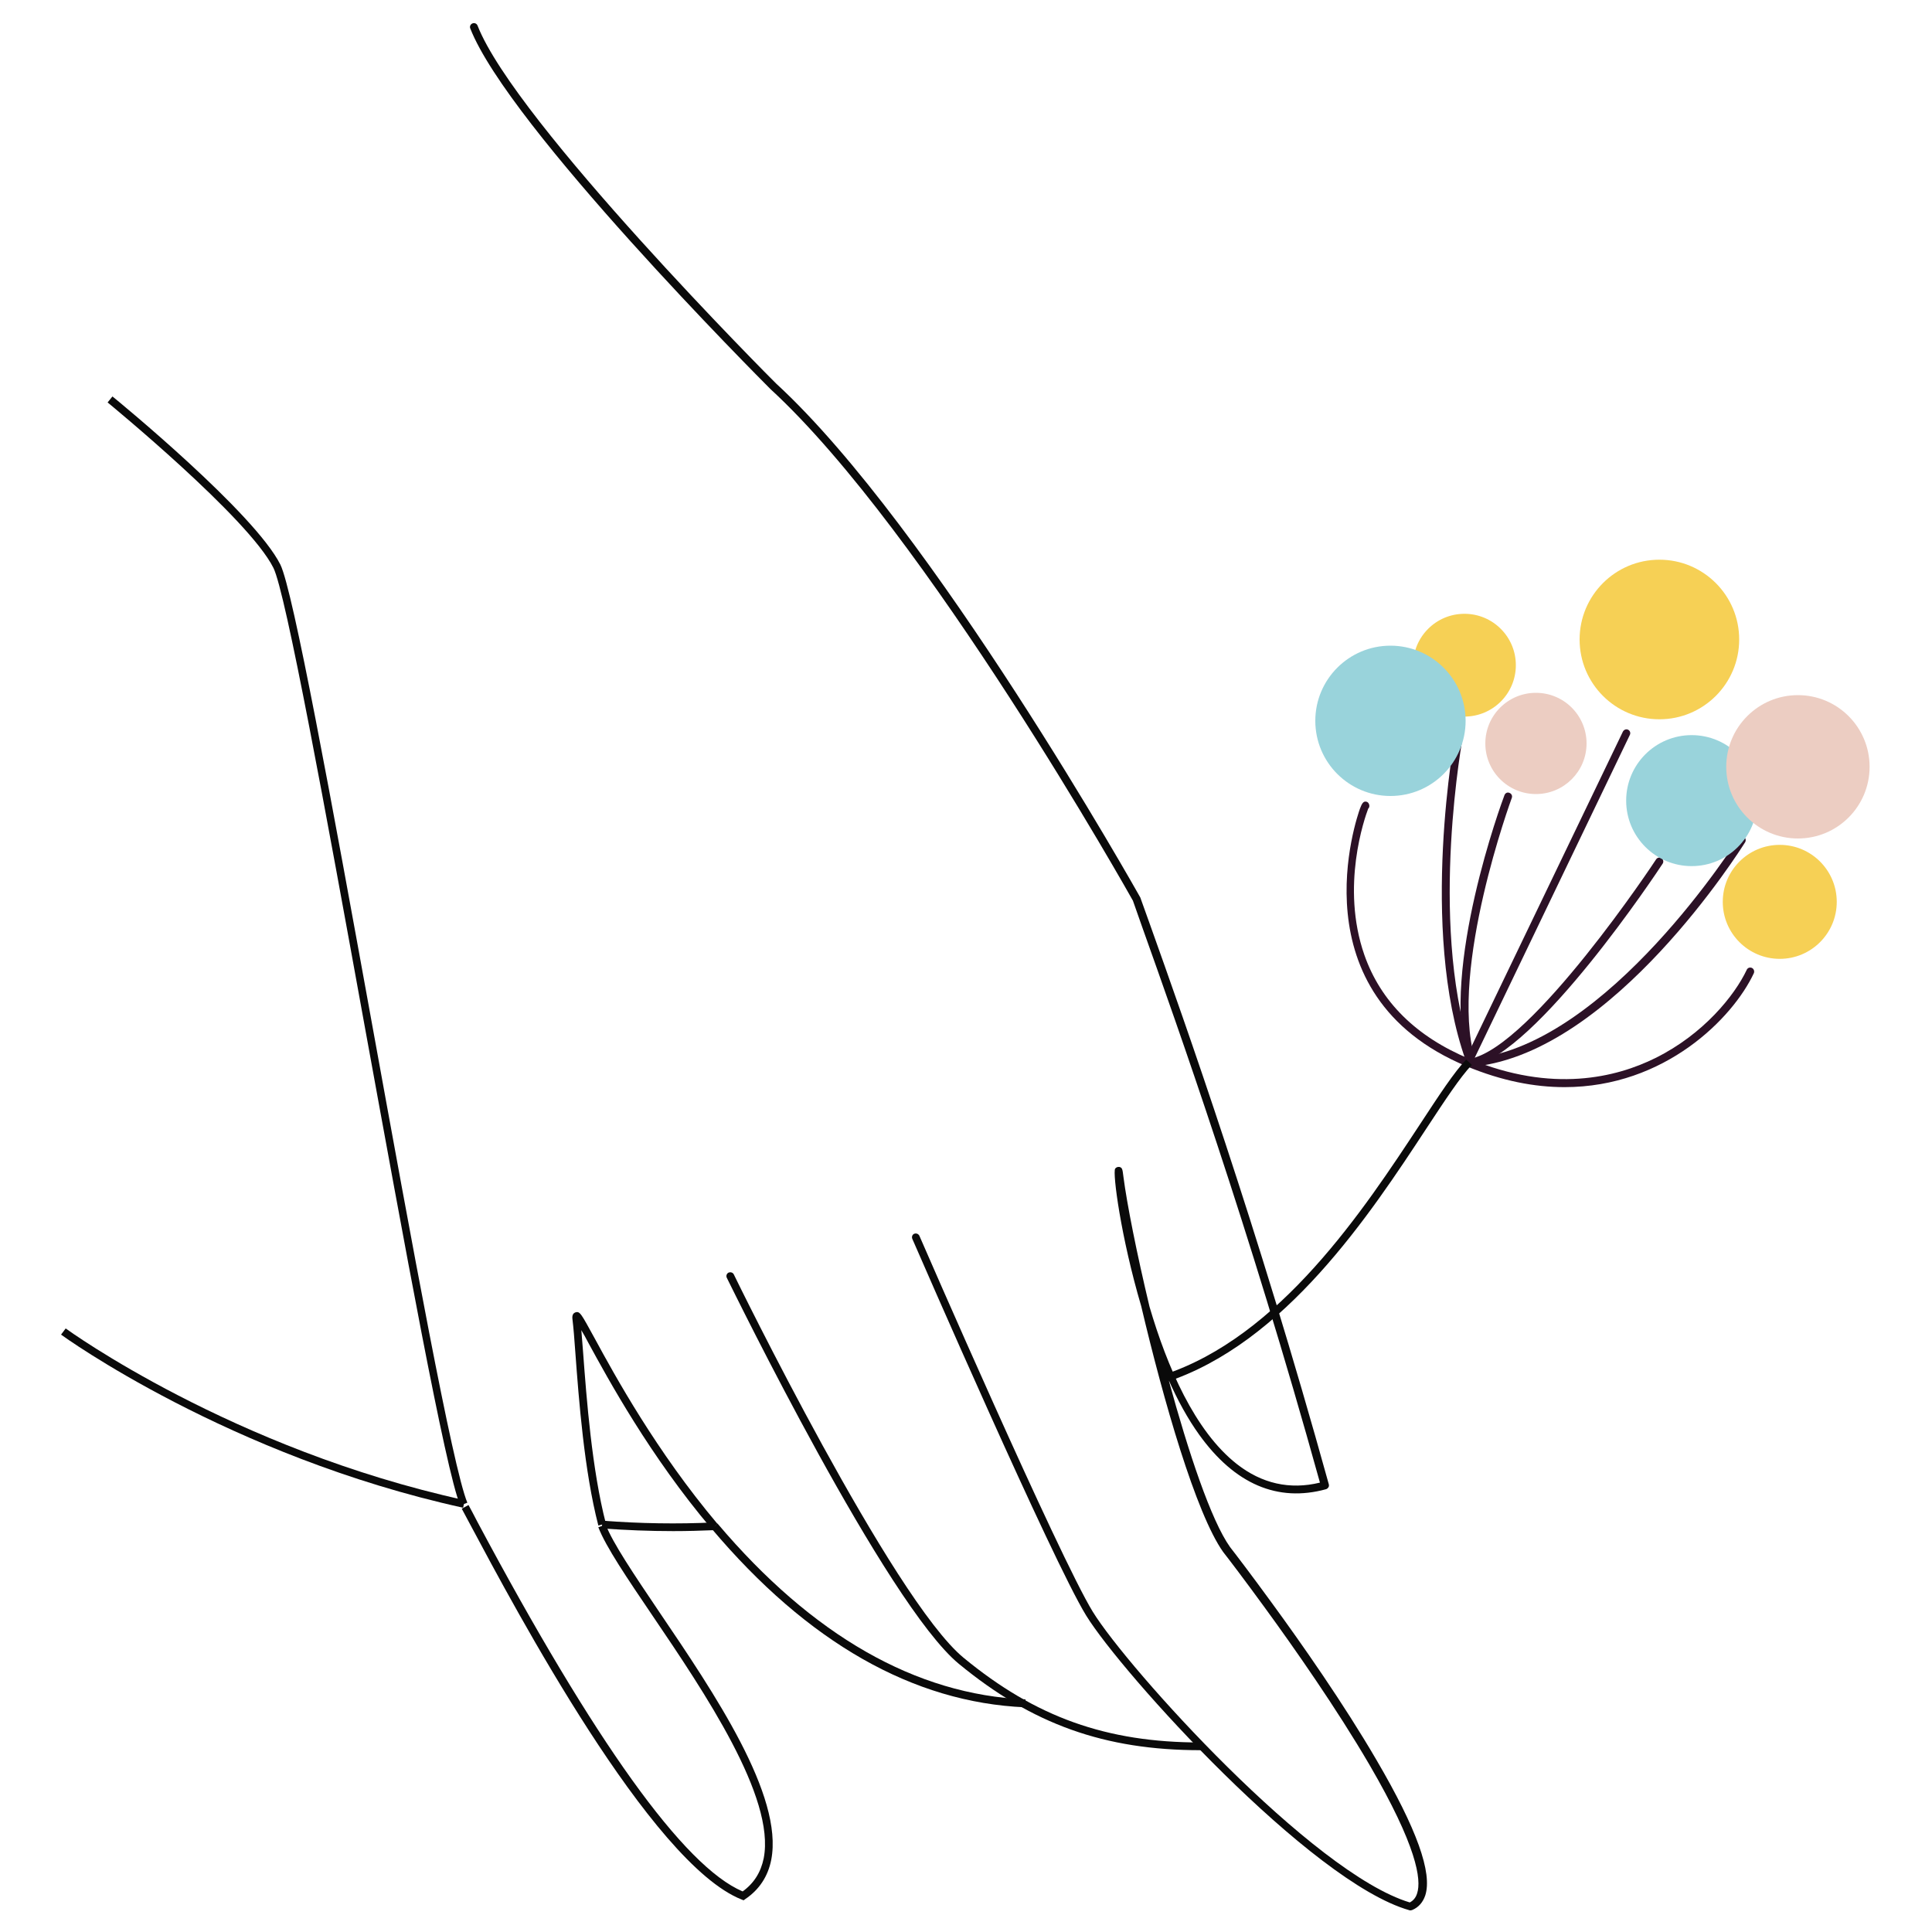 <?xml version="1.0" encoding="utf-8"?>
<!-- Generator: Adobe Illustrator 25.4.1, SVG Export Plug-In . SVG Version: 6.00 Build 0)  -->
<svg version="1.1" id="Layer_1" xmlns="http://www.w3.org/2000/svg" xmlns:xlink="http://www.w3.org/1999/xlink" x="0px" y="0px"
	 viewBox="0 0 1000 1000" style="enable-background:new 0 0 1000 1000;" xml:space="preserve">
<style type="text/css">
	.st0{fill:#2C1126;}
	.st1{fill:#ECCDC2;}
	.st2{fill:none;stroke:#2C1126;stroke-width:4.036;stroke-linecap:round;stroke-linejoin:round;stroke-miterlimit:10;}
	.st3{fill:#F6D055;}
	.st4{fill:#99D3DB;}
	.st5{fill:#0A0A0A;}
	.st6{fill:none;stroke:#0A0A0A;stroke-width:4.036;stroke-miterlimit:10;}
</style>
<path class="st0" d="M761.3,550.4c-0.9,0-1.7-0.6-1.9-1.5c-13.7-47.8,17.9-133.7,19.3-137.3c0.4-1.1,1.5-1.7,2.6-1.2
	c1.1,0.4,1.6,1.6,1.2,2.6c-0.3,0.9-32.4,88.3-19.2,134.8c0.3,1.1-0.3,2.2-1.4,2.5C761.7,550.4,761.5,550.4,761.3,550.4z"/>
<circle class="st1" cx="795" cy="384.8" r="26.2"/>
<path class="st2" d="M702.3,417.2"/>
<path class="st0" d="M809.8,562.7c-15.5,0-32.4-3.2-50.7-10.8c-89.1-37.1-56.6-129.4-55.2-133.3c0.9-2.4,1.7-4.2,3.5-3.6
	c1,0.3,1.6,1.7,1.3,2.7c-0.1,0.3-0.2,0.6-0.5,0.8c-1.8,4.7-14.4,40.3-2,75.8c8.5,24.2,26.8,42.3,54.4,53.8
	c42.9,17.8,76,9.6,96.3-0.5c24.8-12.3,40.9-32.3,47.2-45.6c0.4-1,1.6-1.5,2.7-1c1,0.5,1.4,1.7,1,2.7
	C896.9,527,861.7,562.7,809.8,562.7z"/>
<path class="st0" d="M760.6,550.4c0,0-0.1,0-0.1,0c-0.8,0-1.5-0.6-1.8-1.4c-24.3-68.3-5.5-168.8-5.3-169.8c0.2-1.1,1.2-1.9,2.4-1.6
	c1.1,0.2,1.8,1.3,1.6,2.3c-0.2,1-17.9,95.9,3.6,163.1l79-164.3c0.5-1,1.7-1.5,2.7-1c1,0.5,1.4,1.7,0.9,2.7l-81.1,168.8
	C762.1,550,761.4,550.4,760.6,550.4z"/>
<path class="st0" d="M761.5,552c-0.9,0-1.8-0.7-2-1.6c-0.2-1.1,0.5-2.2,1.6-2.4c32-6.4,95.5-102.2,96.1-103.2
	c0.6-0.9,1.8-1.2,2.8-0.6c0.9,0.6,1.2,1.9,0.6,2.8c-2.6,4-65,98.2-98.7,104.9C761.8,552,761.6,552,761.5,552z"/>
<path class="st0" d="M763.1,552c-1,0-1.9-0.8-2-1.8c-0.1-1.1,0.7-2.1,1.8-2.3c69.8-7.6,136.2-113.1,136.9-114.1
	c0.6-1,1.8-1.3,2.8-0.7c1,0.6,1.2,1.9,0.7,2.8c-2.8,4.4-68.1,108.2-139.9,116.1C763.2,552,763.2,552,763.1,552z"/>
<path class="st2" d="M770.8,526.6"/>
<circle class="st3" cx="758" cy="344.3" r="26.6"/>
<circle class="st4" cx="719.7" cy="373.1" r="38.9"/>
<circle class="st3" cx="858.9" cy="331" r="41.3"/>
<circle class="st4" cx="875.6" cy="414.4" r="33.9"/>
<circle class="st1" cx="930.6" cy="396.9" r="37.1"/>
<circle class="st3" cx="921.2" cy="466.8" r="29.5"/>
<path class="st5" d="M621.5,905.9c-49.7,0-87.2-13.4-125.2-44.7c-37.5-30.9-116.7-193-120.1-199.8c-0.5-1-0.1-2.2,0.9-2.7
	c1-0.4,2.2-0.1,2.7,0.9c0.8,1.7,82.1,168.2,119,198.5c37.3,30.7,73.9,43.8,122.7,43.8c1.1,0,2,0.9,2,2S622.6,905.9,621.5,905.9z"/>
<path class="st5" d="M729.9,988.8c-0.2,0-0.4,0-0.5-0.1c-51-14.5-148.8-122.6-167.2-152.5c-17.6-28.6-87.1-188.3-90-195
	c-0.4-1,0-2.2,1-2.6c1-0.4,2.2,0,2.7,1.1c0.7,1.7,72.3,166.2,89.7,194.5c18.1,29.4,113.8,135.4,164.1,150.5c1.9-1,3.1-2.5,3.8-4.7
	c2.3-7.1-0.1-24.4-24.7-66.6c-17-29.1-38.9-60.4-54.3-81.5c-10.5-14.4-18.4-24.8-21.4-28.6c-14.1-19.9-30.9-78.4-42.4-127.2
	c-10.6-35.9-14.9-69.1-13.5-71.2c0.5-0.7,1.3-1,2.2-0.9c1.5,0.4,1.6,1.1,2.1,5.2c1.8,13.9,6.8,39.2,13.5,67.2
	c9.1,31,23.4,64.3,45.2,81.4c12.9,10.1,27.4,13.4,43,9.6c-37-133.4-74-237-91.8-287l-5-14.2c-0.9-1.6-106.9-190.6-187.6-264.8
	c-5.6-5.6-135.6-136-155.4-186.7c-0.4-1,0.1-2.2,1.2-2.6c1-0.4,2.2,0.1,2.6,1.2c19.5,49.9,153.1,183.9,154.5,185.2
	c81.1,74.6,187.4,264.1,188.5,266l5.2,14.5c17.9,50.2,55.1,154.7,92.4,289.3c0.1,0.5,0.1,1.1-0.2,1.5c-0.3,0.5-0.7,0.8-1.2,1
	c-25.1,6.9-47.3-2.6-65.7-28.2c-5.9-8.2-11.2-17.9-15.8-28.3c10.2,37.4,22,72.8,31.8,86.5c2.9,3.7,10.9,14.2,21.4,28.6
	c15.5,21.2,37.5,52.6,54.5,81.8c20.7,35.4,28.9,58.2,25.1,69.9c-1.2,3.5-3.4,6.1-6.7,7.5C730.5,988.8,730.2,988.8,729.9,988.8z"/>
<path class="st5" d="M368.3,791.3c-31.9-37.7-53.5-77.4-63.9-96.5c-1.2-2.3-2.4-4.5-3.5-6.3c0.3,3.3,0.6,7.1,0.9,11.3
	c1.8,24.3,4.6,61,11.8,88.8l-3.9,1c-7.3-28.1-10.1-65.1-11.9-89.5c-0.5-7.2-1-13.2-1.5-17.3c-0.1-0.7-0.3-2.9,1.5-3.5
	c2.4-0.8,3,0.7,10.1,13.6c10.3,19,31.9,58.4,63.5,95.9L368.3,791.3z"/>
<path class="st5" d="M384.9,983.6l-1-0.4c-47.1-18.6-117.2-150.4-140.3-193.7c-2-3.7-3.5-6.6-4.6-8.6l3.5-1.9c1.1,2,2.7,5,4.6,8.7
	C307.9,901.7,354,966.1,384.4,979c5.9-4.3,9.4-9.9,10.9-17.2c6.1-31.5-30.7-85.9-57.6-125.6c-13-19.2-24.2-35.7-28-45.7l3.8-1.4
	c3.6,9.5,14.7,25.9,27.5,44.9c28.8,42.5,64.6,95.4,58.2,128.6c-1.7,8.6-6.2,15.5-13.5,20.4L384.9,983.6z"/>
<path class="st6" d="M240.8,779.9"/>
<path class="st6" d="M311.6,789.9"/>
<path class="st5" d="M530.6,883.7c-58-2.5-112.6-33.6-162.3-92.5l3.1-2.6c49,57.9,102.6,88.6,159.4,91L530.6,883.7z"/>
<path class="st5" d="M238.2,779.2c-7.7-18.6-28.9-135.4-49.5-248.4c-20-110.2-40.8-224.2-47.2-236.9c-12.9-25.8-85.1-85-85.8-85.6
	l2.5-3.1c3,2.4,73.5,60.3,86.9,87c6.6,13.3,26.5,122.4,47.5,238c20.5,112.8,41.7,229.4,49.3,247.6L238.2,779.2z"/>
<path class="st5" d="M348.4,792.5c-12.2,0-24.6-0.5-36.9-1.4l0.3-4c19.5,1.5,39,1.8,57.9,0.9l0.2,4
	C362.8,792.3,355.6,792.5,348.4,792.5z"/>
<path class="st5" d="M239.7,780.4c-121.3-26.7-207.3-89-208.1-89.6l2.4-3.2c0.8,0.6,86.2,62.5,206.6,88.9L239.7,780.4z"/>
<path class="st5" d="M602.9,715.6l-1.2-3.8c60.8-19.6,104.4-86,133.3-129.9c9.9-15.1,17.7-27,23.9-33.5l2.9,2.8
	c-6,6.3-13.7,18-23.5,32.9C709.2,628.4,665.1,695.5,602.9,715.6z"/>
</svg>
